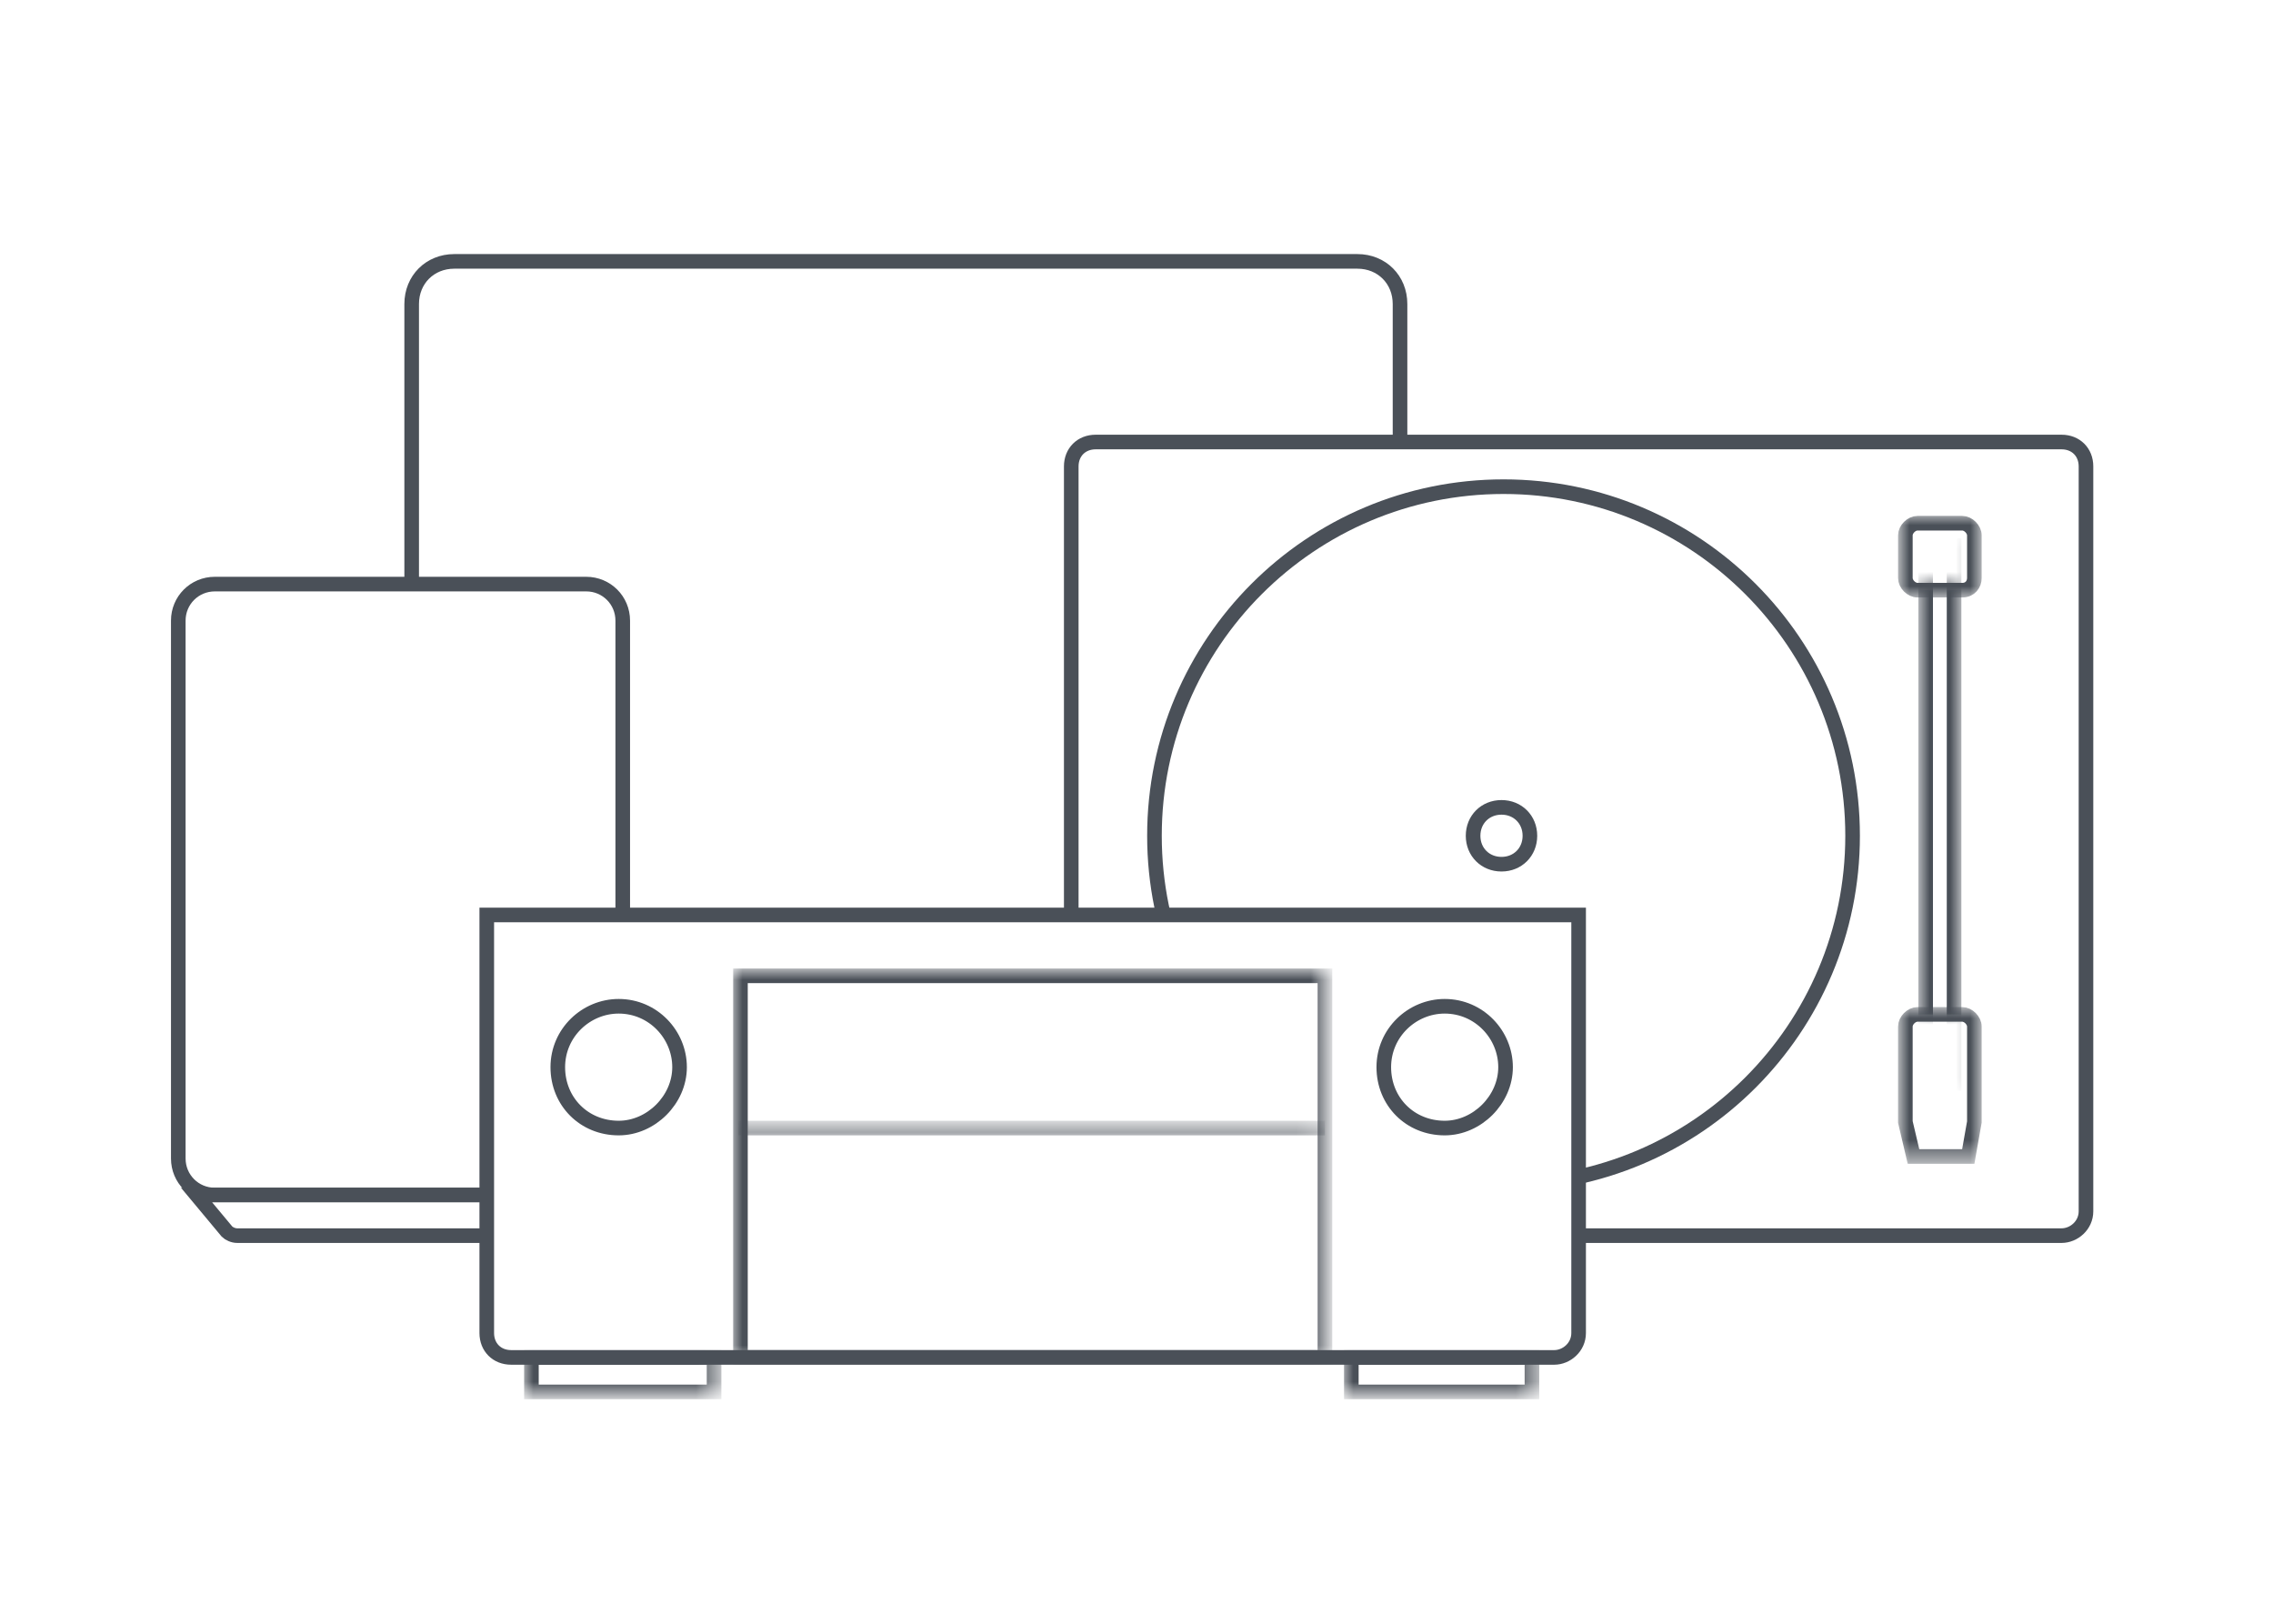 <?xml version="1.0" encoding="utf-8"?>
<!-- Generator: Adobe Illustrator 27.0.0, SVG Export Plug-In . SVG Version: 6.00 Build 0)  -->
<svg version="1.1" id="Layer_1" xmlns="http://www.w3.org/2000/svg" xmlns:xlink="http://www.w3.org/1999/xlink" x="0px" y="0px"
	 viewBox="0 0 112 80" style="enable-background:new 0 0 112 80;" xml:space="preserve">
<style type="text/css">
	.st0{fill:none;}
	.st1{fill-rule:evenodd;clip-rule:evenodd;fill:#FFFFFF;}
	.st2{fill:none;stroke:#4A5058;stroke-width:0.72;stroke-linecap:round;}
	.st3{fill:none;stroke:#4A5058;stroke-width:0.72;}
	.st4{filter:url(#Adobe_OpacityMaskFilter);}
	
		.st5{mask:url(#mask-2_00000067920957967664456930000009642116439359888040_);fill:none;stroke:#4A5058;stroke-width:0.72;stroke-linecap:round;}
	.st6{filter:url(#Adobe_OpacityMaskFilter_00000036945071784516678840000015200547983367681422_);}
	
		.st7{mask:url(#mask-2_00000170244274846670042550000000288528701909147324_);fill:none;stroke:#4A5058;stroke-width:0.72;stroke-linecap:round;}
	.st8{filter:url(#Adobe_OpacityMaskFilter_00000179611650465017558100000007403393879253904306_);}
	
		.st9{mask:url(#mask-2_00000019641360136789861490000010269462680260570786_);fill:none;stroke:#4A5058;stroke-width:0.72;stroke-linecap:round;}
	.st10{filter:url(#Adobe_OpacityMaskFilter_00000021824185758433719430000001609153620460228017_);}
	.st11{mask:url(#mask-2_00000080185114706536033200000018413516048868723624_);fill:none;stroke:#4A5058;stroke-width:0.72;}
	.st12{filter:url(#Adobe_OpacityMaskFilter_00000036226640596503357720000005104261105179128227_);}
	.st13{mask:url(#mask-2_00000180353447625271446760000011841598614711779496_);fill-rule:evenodd;clip-rule:evenodd;fill:#FFFFFF;}
	.st14{filter:url(#Adobe_OpacityMaskFilter_00000027569937694241487270000011461035964965953175_);}
	
		.st15{mask:url(#mask-2_00000028289272737569325520000005404052484122712983_);fill:none;stroke:#4A5058;stroke-width:0.72;stroke-linecap:round;}
	.st16{filter:url(#Adobe_OpacityMaskFilter_00000130634839971113733840000008735328582256969383_);}
	.st17{mask:url(#mask-2_00000150798965006135375850000012509000718175211925_);fill-rule:evenodd;clip-rule:evenodd;fill:#FFFFFF;}
	.st18{filter:url(#Adobe_OpacityMaskFilter_00000092441472999273070970000001997502689433776043_);}
	
		.st19{mask:url(#mask-2_00000041297682936656952530000000069880319279501751_);fill:none;stroke:#4A5058;stroke-width:0.72;stroke-linecap:round;}
	.st20{filter:url(#Adobe_OpacityMaskFilter_00000059989492417426443390000002014012450700368518_);}
	.st21{mask:url(#mask-2_00000153692394465856344740000013664140363091989921_);fill-rule:evenodd;clip-rule:evenodd;fill:#FFFFFF;}
	.st22{filter:url(#Adobe_OpacityMaskFilter_00000136372793972353939330000000081827898305281430_);}
	
		.st23{mask:url(#mask-2_00000104702053002883483420000001537340387358198922_);fill:none;stroke:#4A5058;stroke-width:0.72;stroke-linecap:round;}
</style>
<g id="Batch-1">
	<g id="_x31_024-_x28_early-Tablet-2_x29_" transform="translate(-20, -668)">
		<g id="icon-help-me-choose" transform="translate(20, 684)">
			<path id="Rectangle-Copy-21" class="st0" d="M3-16h106c1.7,0,3,1.3,3,3v74c0,1.7-1.3,3-3,3H3c-1.7,0-3-1.3-3-3v-74
				C0-14.7,1.3-16,3-16z"/>
			<g id="Group-50" transform="translate(8.385, 12.578)">
				<path id="Fill-1" class="st1" d="M58.5,19.4H14c-1.2,0-2.1-0.9-2.1-2.1v-30.9c0-1.2,0.9-2.1,2.1-2.1h44.5c1.2,0,2.1,0.9,2.1,2.1
					v30.9C60.6,18.5,59.7,19.4,58.5,19.4"/>
				<path id="Stroke-3" class="st2" d="M58.5,19.4H14c-1.2,0-2.1-0.9-2.1-2.1v-30.9c0-1.2,0.9-2.1,2.1-2.1h44.5
					c1.2,0,2.1,0.9,2.1,2.1v30.9C60.6,18.5,59.7,19.4,58.5,19.4z"/>
				<path id="Fill-5" class="st1" d="M57.2,21.8h-42c-0.2,0-0.4-0.1-0.5-0.3l-1.7-2.1h46.5l-1.7,2.1C57.6,21.7,57.4,21.8,57.2,21.8"
					/>
				<path id="Stroke-7" class="st2" d="M57.2,21.8h-42c-0.2,0-0.4-0.1-0.5-0.3l-1.7-2.1h46.5l-1.7,2.1
					C57.6,21.7,57.4,21.8,57.2,21.8z"/>
				<path id="Fill-9" class="st1" d="M93.2,32.3H45.6c-0.7,0-1.2-0.5-1.2-1.2V-5.6c0-0.7,0.5-1.2,1.2-1.2h47.6
					c0.7,0,1.2,0.5,1.2,1.2v36.7C94.4,31.8,93.8,32.3,93.2,32.3"/>
				<path id="Stroke-11" class="st2" d="M93.2,32.3H45.6c-0.7,0-1.2-0.5-1.2-1.2V-5.6c0-0.7,0.5-1.2,1.2-1.2h47.6
					c0.7,0,1.2,0.5,1.2,1.2v36.7C94.4,31.8,93.8,32.3,93.2,32.3z"/>
				<path id="Fill-13" class="st1" d="M48.5,12.6c0-9.5,7.7-17.2,17.2-17.2s17.2,7.7,17.2,17.2s-7.7,17.2-17.2,17.2
					S48.5,22.1,48.5,12.6"/>
				<path id="Stroke-15" class="st2" d="M48.5,12.6c0-9.5,7.7-17.2,17.2-17.2s17.2,7.7,17.2,17.2s-7.7,17.2-17.2,17.2
					S48.5,22.1,48.5,12.6z"/>
				<path id="Fill-17" class="st1" d="M64.2,12.6c0-0.8,0.6-1.4,1.4-1.4c0.8,0,1.4,0.6,1.4,1.4S66.4,14,65.6,14
					C64.8,14,64.2,13.4,64.2,12.6"/>
				<path id="Stroke-19" class="st2" d="M64.2,12.6c0-0.8,0.6-1.4,1.4-1.4c0.8,0,1.4,0.6,1.4,1.4S66.4,14,65.6,14
					C64.8,14,64.2,13.4,64.2,12.6z"/>
				<path id="Stroke-21" class="st3" d="M51.6,27.4c0,1.2-0.9,2.1-2.1,2.1c-1.2,0-2.1-0.9-2.1-2.1c0-1.2,0.9-2.1,2.1-2.1
					C50.7,25.3,51.6,26.2,51.6,27.4z"/>
				<path id="Fill-23" class="st1" d="M20.5,30.3H2.2c-1,0-1.8-0.8-1.8-1.8V2c0-1,0.8-1.8,1.8-1.8h18.3c1,0,1.8,0.8,1.8,1.8v26.5
					C22.3,29.5,21.5,30.3,20.5,30.3"/>
				<path id="Stroke-25" class="st2" d="M20.5,30.3H2.2c-1,0-1.8-0.8-1.8-1.8V2c0-1,0.8-1.8,1.8-1.8h18.3c1,0,1.8,0.8,1.8,1.8v26.5
					C22.3,29.5,21.5,30.3,20.5,30.3z"/>
				<path id="Fill-27" class="st1" d="M19.4,32.3H3.3c-0.2,0-0.4-0.1-0.5-0.2l-1.5-1.8h20l-1.5,1.8C19.8,32.2,19.6,32.3,19.4,32.3"
					/>
				<path id="Stroke-29" class="st2" d="M19.4,32.3H3.3c-0.2,0-0.4-0.1-0.5-0.2l-1.5-1.8h20l-1.5,1.8C19.8,32.2,19.6,32.3,19.4,32.3
					z"/>
				<path id="Fill-31" class="st1" d="M68.2,38.3H16.8c-0.7,0-1.2-0.5-1.2-1.2V16.5h53.8v20.6C69.4,37.8,68.8,38.3,68.2,38.3"/>
				<path id="Stroke-33" class="st2" d="M68.2,38.3H16.8c-0.7,0-1.2-0.5-1.2-1.2V16.5h53.8v20.6C69.4,37.8,68.8,38.3,68.2,38.3z"/>
				<path id="Stroke-35" class="st2" d="M19.1,24c0-1.7,1.4-3,3-3c1.7,0,3,1.4,3,3s-1.4,3-3,3C20.4,27,19.1,25.7,19.1,24z"/>
				<path id="Stroke-37" class="st2" d="M59.8,24c0-1.7,1.4-3,3-3c1.7,0,3,1.4,3,3s-1.4,3-3,3C61.1,27,59.8,25.7,59.8,24z"/>
				<g id="Clip-40">
				</g>
				<defs>
					<filter id="Adobe_OpacityMaskFilter" filterUnits="userSpaceOnUse" x="27.7" y="19.2" width="29.5" height="19.5">
						<feColorMatrix  type="matrix" values="1 0 0 0 0  0 1 0 0 0  0 0 1 0 0  0 0 0 1 0"/>
					</filter>
				</defs>
				
					<mask maskUnits="userSpaceOnUse" x="27.7" y="19.2" width="29.5" height="19.5" id="mask-2_00000067920957967664456930000009642116439359888040_">
					<g class="st4">
						<polygon id="path-1_00000108288700863857085980000007709682046298302899_" class="st1" points="0,40.4 94.7,40.4 94.7,-16 
							0,-16 						"/>
					</g>
				</mask>
				<polygon id="Stroke-39" class="st5" points="28.1,38.3 56.9,38.3 56.9,19.5 28.1,19.5 				"/>
				<defs>
					
						<filter id="Adobe_OpacityMaskFilter_00000075138597074600668510000007640369073667484593_" filterUnits="userSpaceOnUse" x="17.4" y="38" width="9.7" height="2.4">
						<feColorMatrix  type="matrix" values="1 0 0 0 0  0 1 0 0 0  0 0 1 0 0  0 0 0 1 0"/>
					</filter>
				</defs>
				
					<mask maskUnits="userSpaceOnUse" x="17.4" y="38" width="9.7" height="2.4" id="mask-2_00000170244274846670042550000000288528701909147324_">
					<g style="filter:url(#Adobe_OpacityMaskFilter_00000075138597074600668510000007640369073667484593_);">
						<polygon id="path-1_00000121273852439595945270000000784193139258516130_" class="st1" points="0,40.4 94.7,40.4 94.7,-16 
							0,-16 						"/>
					</g>
				</mask>
				<polygon id="Stroke-41" class="st7" points="17.8,40 26.8,40 26.8,38.3 17.8,38.3 				"/>
				<defs>
					
						<filter id="Adobe_OpacityMaskFilter_00000121975921632836076350000013993129071581147780_" filterUnits="userSpaceOnUse" x="57.8" y="38" width="9.7" height="2.4">
						<feColorMatrix  type="matrix" values="1 0 0 0 0  0 1 0 0 0  0 0 1 0 0  0 0 0 1 0"/>
					</filter>
				</defs>
				
					<mask maskUnits="userSpaceOnUse" x="57.8" y="38" width="9.7" height="2.4" id="mask-2_00000019641360136789861490000010269462680260570786_">
					<g style="filter:url(#Adobe_OpacityMaskFilter_00000121975921632836076350000013993129071581147780_);">
						<polygon id="path-1_00000170977264855371161860000001100177212564826294_" class="st1" points="0,40.4 94.7,40.4 94.7,-16 
							0,-16 						"/>
					</g>
				</mask>
				<polygon id="Stroke-42" class="st9" points="58.2,40 67.1,40 67.1,38.3 58.2,38.3 				"/>
				<defs>
					
						<filter id="Adobe_OpacityMaskFilter_00000094586110670613620700000002319075064839686580_" filterUnits="userSpaceOnUse" x="28" y="26.7" width="28.9" height="0.7">
						<feColorMatrix  type="matrix" values="1 0 0 0 0  0 1 0 0 0  0 0 1 0 0  0 0 0 1 0"/>
					</filter>
				</defs>
				
					<mask maskUnits="userSpaceOnUse" x="28" y="26.7" width="28.9" height="0.7" id="mask-2_00000080185114706536033200000018413516048868723624_">
					<g style="filter:url(#Adobe_OpacityMaskFilter_00000094586110670613620700000002319075064839686580_);">
						<polygon id="path-1_00000039845344977689213450000002094710532070942616_" class="st1" points="0,40.4 94.7,40.4 94.7,-16 
							0,-16 						"/>
					</g>
				</mask>
				<line id="Stroke-43" class="st11" x1="28" y1="27" x2="56.9" y2="27"/>
				<defs>
					
						<filter id="Adobe_OpacityMaskFilter_00000003100859861122221700000007114313714087062707_" filterUnits="userSpaceOnUse" x="86.5" y="-1.7" width="1.4" height="26.4">
						<feColorMatrix  type="matrix" values="1 0 0 0 0  0 1 0 0 0  0 0 1 0 0  0 0 0 1 0"/>
					</filter>
				</defs>
				
					<mask maskUnits="userSpaceOnUse" x="86.5" y="-1.7" width="1.4" height="26.4" id="mask-2_00000180353447625271446760000011841598614711779496_">
					<g style="filter:url(#Adobe_OpacityMaskFilter_00000003100859861122221700000007114313714087062707_);">
						<polygon id="path-1_00000181074918980343960190000018051357399053515174_" class="st1" points="0,40.4 94.7,40.4 94.7,-16 
							0,-16 						"/>
					</g>
				</mask>
				<polygon id="Fill-44" class="st13" points="86.5,24.8 87.9,24.8 87.9,-1.7 86.5,-1.7 				"/>
				<defs>
					
						<filter id="Adobe_OpacityMaskFilter_00000180340185355314374160000006823787541485833859_" filterUnits="userSpaceOnUse" x="86.2" y="-2" width="2.1" height="27.2">
						<feColorMatrix  type="matrix" values="1 0 0 0 0  0 1 0 0 0  0 0 1 0 0  0 0 0 1 0"/>
					</filter>
				</defs>
				
					<mask maskUnits="userSpaceOnUse" x="86.2" y="-2" width="2.1" height="27.2" id="mask-2_00000028289272737569325520000005404052484122712983_">
					<g style="filter:url(#Adobe_OpacityMaskFilter_00000180340185355314374160000006823787541485833859_);">
						<polygon id="path-1_00000084504963615063746150000000916040664829793983_" class="st1" points="0,40.4 94.7,40.4 94.7,-16 
							0,-16 						"/>
					</g>
				</mask>
				<polygon id="Stroke-45" class="st15" points="86.5,24.8 87.9,24.8 87.9,-1.7 86.5,-1.7 				"/>
				<defs>
					
						<filter id="Adobe_OpacityMaskFilter_00000173877822015674438180000006248643775429227701_" filterUnits="userSpaceOnUse" x="85.5" y="21.4" width="3.4" height="7">
						<feColorMatrix  type="matrix" values="1 0 0 0 0  0 1 0 0 0  0 0 1 0 0  0 0 0 1 0"/>
					</filter>
				</defs>
				
					<mask maskUnits="userSpaceOnUse" x="85.5" y="21.4" width="3.4" height="7" id="mask-2_00000150798965006135375850000012509000718175211925_">
					<g style="filter:url(#Adobe_OpacityMaskFilter_00000173877822015674438180000006248643775429227701_);">
						<polygon id="path-1_00000137114076708284791910000016540858789174668983_" class="st1" points="0,40.4 94.7,40.4 94.7,-16 
							0,-16 						"/>
					</g>
				</mask>
				<path id="Fill-46" class="st17" d="M88.6,28.4h-2.7l-0.4-1.7V22c0-0.3,0.3-0.6,0.6-0.6h2.2c0.3,0,0.6,0.3,0.6,0.6v4.7L88.6,28.4
					z"/>
				<defs>
					
						<filter id="Adobe_OpacityMaskFilter_00000128445701125300075400000011777075701347496110_" filterUnits="userSpaceOnUse" x="85.2" y="21.1" width="4.1" height="7.7">
						<feColorMatrix  type="matrix" values="1 0 0 0 0  0 1 0 0 0  0 0 1 0 0  0 0 0 1 0"/>
					</filter>
				</defs>
				
					<mask maskUnits="userSpaceOnUse" x="85.2" y="21.1" width="4.1" height="7.7" id="mask-2_00000041297682936656952530000000069880319279501751_">
					<g style="filter:url(#Adobe_OpacityMaskFilter_00000128445701125300075400000011777075701347496110_);">
						<polygon id="path-1_00000001630692630132584500000005609395018220473258_" class="st1" points="0,40.4 94.7,40.4 94.7,-16 
							0,-16 						"/>
					</g>
				</mask>
				<path id="Stroke-47" class="st19" d="M88.6,28.4h-2.7l-0.4-1.7V22c0-0.3,0.3-0.6,0.6-0.6h2.2c0.3,0,0.6,0.3,0.6,0.6v4.7
					L88.6,28.4z"/>
				<defs>
					
						<filter id="Adobe_OpacityMaskFilter_00000181784045518574067250000002189842509149281687_" filterUnits="userSpaceOnUse" x="85.5" y="-2.9" width="3.4" height="3.3">
						<feColorMatrix  type="matrix" values="1 0 0 0 0  0 1 0 0 0  0 0 1 0 0  0 0 0 1 0"/>
					</filter>
				</defs>
				
					<mask maskUnits="userSpaceOnUse" x="85.5" y="-2.9" width="3.4" height="3.3" id="mask-2_00000153692394465856344740000013664140363091989921_">
					<g style="filter:url(#Adobe_OpacityMaskFilter_00000181784045518574067250000002189842509149281687_);">
						<polygon id="path-1_00000054987000821886815890000017695657597082074250_" class="st1" points="0,40.4 94.7,40.4 94.7,-16 
							0,-16 						"/>
					</g>
				</mask>
				<path id="Fill-48" class="st21" d="M88.3,0.5h-2.2c-0.3,0-0.6-0.3-0.6-0.6v-2.1c0-0.3,0.3-0.6,0.6-0.6h2.2
					c0.3,0,0.6,0.3,0.6,0.6v2.1C88.9,0.2,88.7,0.5,88.3,0.5"/>
				<defs>
					
						<filter id="Adobe_OpacityMaskFilter_00000134946606235267240950000005167500745930098068_" filterUnits="userSpaceOnUse" x="85.2" y="-3.2" width="4.1" height="4.1">
						<feColorMatrix  type="matrix" values="1 0 0 0 0  0 1 0 0 0  0 0 1 0 0  0 0 0 1 0"/>
					</filter>
				</defs>
				
					<mask maskUnits="userSpaceOnUse" x="85.2" y="-3.2" width="4.1" height="4.1" id="mask-2_00000104702053002883483420000001537340387358198922_">
					<g style="filter:url(#Adobe_OpacityMaskFilter_00000134946606235267240950000005167500745930098068_);">
						<polygon id="path-1_00000099645618129619528770000018348016801865234873_" class="st1" points="0,40.4 94.7,40.4 94.7,-16 
							0,-16 						"/>
					</g>
				</mask>
				<path id="Stroke-49" class="st23" d="M88.3,0.5h-2.2c-0.3,0-0.6-0.3-0.6-0.6v-2.1c0-0.3,0.3-0.6,0.6-0.6h2.2
					c0.3,0,0.6,0.3,0.6,0.6v2.1C88.9,0.2,88.7,0.5,88.3,0.5z"/>
			</g>
		</g>
	</g>
</g>
</svg>
